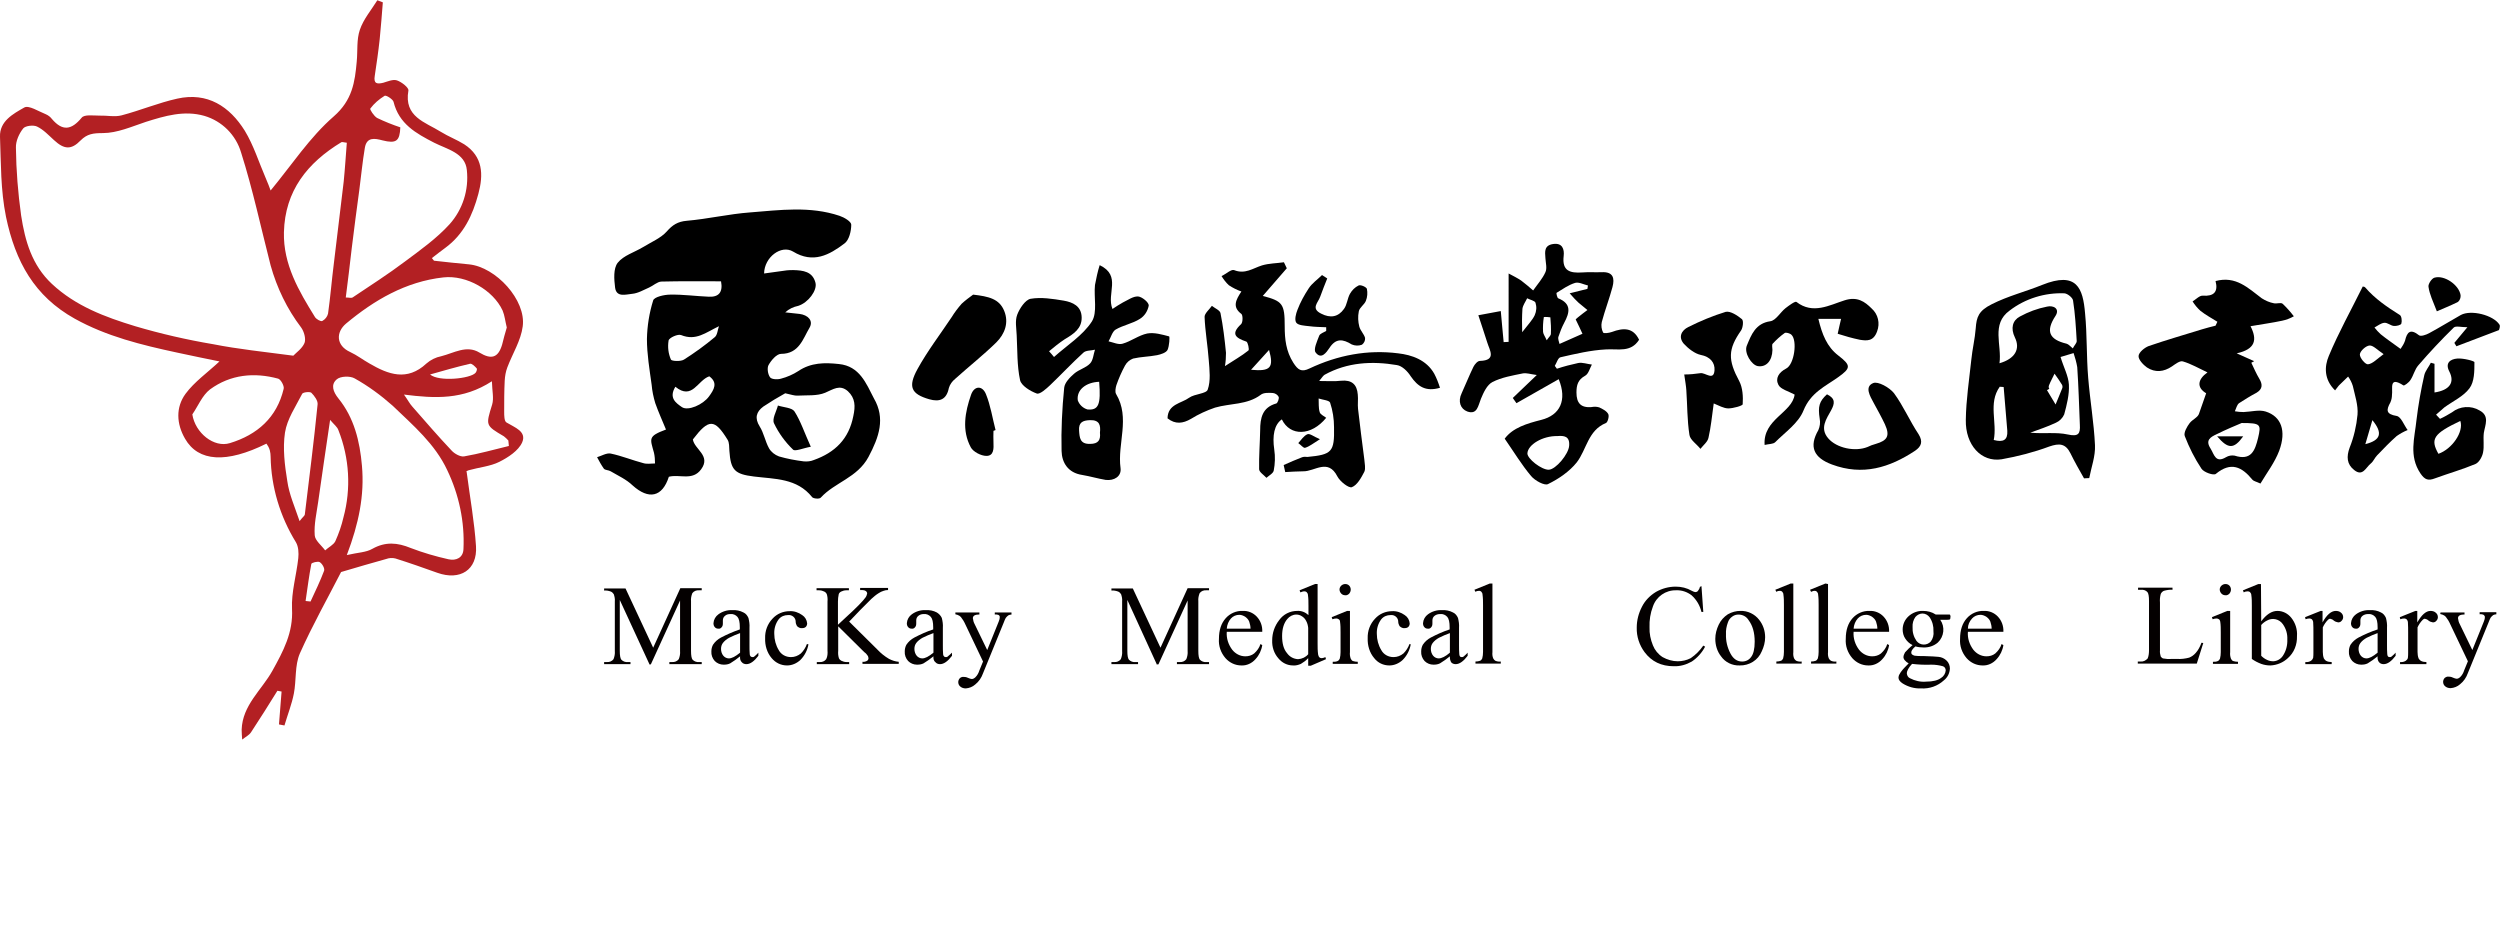 <?xml version="1.0" encoding="UTF-8"?>
<!DOCTYPE svg PUBLIC '-//W3C//DTD SVG 1.0//EN'
          'http://www.w3.org/TR/2001/REC-SVG-20010904/DTD/svg10.dtd'>
<svg height="360" viewBox="0 0 958 360" width="958" xmlns="http://www.w3.org/2000/svg" xmlns:xlink="http://www.w3.org/1999/xlink"
><path d="M102.1,170c-15.3,7.6-26.1,7-31.2-1.9c-3.3-5.7-3.6-12,0.2-17.2c3.4-4.6,8.4-8.1,13-12.4 c-5-1-10.7-2.2-16.3-3.4c-13.5-2.9-27-6.2-39.2-13c-15.4-8.6-22.7-21.8-26.3-39C0.2,72.7,0.4,62.7,0,52.4c-0.2-6,5.1-8.8,9.3-11.2 c1.7-1,5.5,1.5,8.3,2.6c0.9,0.4,1.7,1,2.3,1.8c4.1,4.8,7.5,4.2,11.4-0.5c1-1.3,4.4-0.8,6.7-0.8c2.9-0.1,6,0.6,8.6-0.1 c7.2-1.9,14.1-4.8,21.3-6.4c11.6-2.6,20.1,3,25.9,12.3c3.4,5.6,5.4,12.1,8,18.1c0.8,1.8,1.5,3.7,1.9,4.8c8.1-9.8,15-20.4,24.2-28.4 c7.1-6.2,8.1-13.1,8.8-21c0.4-4.1-0.1-8.4,1.2-12.2c1.4-4.1,4.4-7.6,6.7-11.3l2.1,0.8c-0.4,4.7-0.7,9.4-1.2,14.1s-1.2,9.4-1.9,14.1 c-0.5,3,0.9,3.2,3.3,2.6c1.7-0.5,3.7-1.4,5.2-0.9c1.8,0.6,4.6,2.8,4.4,3.9c-1.8,10.1,6.5,12.1,12.4,15.8c2.9,1.8,6.1,3,9,4.8 c7.2,4.7,7.4,11.6,5.4,19c-2.2,8.2-5.6,15.5-12.7,20.7c-1.7,1.2-3.4,2.6-5.1,3.9l0.8,1c4.5,0.5,9,1,13.4,1.4 c10.3,1,22,13.7,20.6,23.8c-0.7,5.4-3.9,10.4-5.9,15.7c-0.6,1.6-0.9,3.3-1,5.1c-0.2,4-0.2,7.9-0.2,11.9c0,1.4,0,3.6,0.9,4.1 c3.1,1.9,7.8,3.4,6,7.6c-1.4,3.2-5.4,5.8-8.8,7.5s-7.8,2.1-11.7,3.2c-0.7,0.2-1.4,0.8-0.8,0.5c1.3,10,3,19.3,3.6,28.6 c0.6,9.1-6.1,13.3-14.8,10.2c-5.3-1.9-10.7-3.8-16.1-5.5c-1.2-0.3-2.4-0.2-3.5,0.2c-5.4,1.5-10.9,3.1-17.3,5 c-4.9,9.6-10.9,20.2-15.8,31.2c-2,4.6-1.3,10.3-2.3,15.4c-0.8,4.1-2.4,8.1-3.6,12.2l-2.1-0.4l1-12.6l-1.6-0.3 c-3.3,5.3-6.6,10.6-10.1,15.9c-0.8,1.2-2.3,1.9-3.4,2.8c-0.1-1.3-0.2-2.6-0.2-3.8c0.3-9.4,7.7-15.2,11.8-22.6s8-14.6,7.5-23.7 c-0.3-6.4,1.7-12.9,2.4-19.4c0.2-2,0.1-4.4-0.9-6.1c-6.1-9.9-9.5-21.2-9.7-32.8c0-0.8-0.1-1.6-0.3-2.4 C103.1,171.5,102.6,170.7,102.1,170z M112.4,136.3c1-1.1,3.4-2.7,4.3-4.9c0.6-1.6-0.2-4.4-1.3-5.9c-5.4-7.1-9.3-15.2-11.7-23.8 c-3.7-14.4-6.8-29-11.3-43.2c-2-6.8-7.3-12.1-14.1-14.1c-7.7-2.2-15.1,0-22.4,2.3C50.5,48.5,44.9,51,39.4,51c-3.7,0-6,0.3-8.5,2.8 c-3.6,3.7-6.3,3.5-10.2-0.1c-2.1-1.9-4-4-6.5-5.2c-1.4-0.7-4.5-0.3-5.3,0.7c-1.6,2-2.9,4.9-2.8,7.4c0.1,8.7,0.8,17.4,2,26 c1.5,9.7,4.1,19,11.8,26.2c9.1,8.5,20.4,12.7,31.9,16.2c9.8,2.9,19.8,5.2,29.9,6.9C91.3,133.8,101.1,134.8,112.4,136.3L112.4,136.3z M132.9,212.7c4.3-1,7.4-1,9.8-2.4c5-2.8,9.6-2.4,14.7-0.3c4.7,1.8,9.5,3.2,14.4,4.3c3,0.7,5.7-0.6,5.8-3.9 c0.5-10.4-1.7-20.8-6.2-30.2c-4.7-10.1-13.1-17.2-20.9-24.7c-4.5-4-9.4-7.6-14.6-10.5c-1.7-1-5.5-0.9-6.9,0.4 c-2.3,2-1.4,4.7,0.7,7.3c6,7.4,8.2,16.4,9,25.8C139.7,189.8,137.5,200.6,132.9,212.7L132.9,212.7z M132.5,114c1.3,0,2.1,0.3,2.6,0 c6.7-4.5,13.6-8.9,20.1-13.8c5.9-4.4,12.1-8.8,17.1-14.3c5-5.6,7.4-13.1,6.6-20.7c-0.6-6.6-7.6-8-12.5-10.5 c-7-3.6-13.5-7.2-15.6-15.7c-0.3-1-2.8-2.6-3.4-2.3c-2.1,1.3-4,2.9-5.5,4.9c-0.3,0.3,1.4,2.9,2.6,3.6c2.9,1.4,5.9,2.6,8.9,3.6 c-0.2,5.3-1.6,6.3-6.8,5c-3-0.8-6.1-1.4-6.8,2.9c-0.9,5.3-1.4,10.7-2.1,16c-1,7.4-2,14.9-2.9,22.3 C134.1,101.3,133.3,107.6,132.5,114L132.5,114z M194.2,125.5c-0.6-2.4-0.8-4.6-1.6-6.5c-3.6-7.8-13.8-13.7-22.7-12.7 c-14.4,1.6-26.5,8.7-37.3,17.7c-3.9,3.3-3.9,8.4,1.6,10.9c2.6,1.2,4.9,3,7.4,4.4c7.2,4.2,14.4,6.9,21.8,0c1.6-1.4,3.6-2.4,5.7-2.8 c4.8-1.2,9.7-4.4,14.6-1.4c4.6,2.8,7.2,2,8.7-3C192.9,129.9,193.6,127.6,194.2,125.5L194.2,125.5z M132.9,54.7 c-1.1-0.1-1.8-0.4-2.1-0.2c-13,7.9-21.6,18.6-22,34.5c-0.3,12.3,5.7,22.5,11.9,32.5c0.5,0.8,2.2,1.8,2.8,1.5 c1.1-0.6,1.9-1.6,2.2-2.8c0.9-6.3,1.4-12.7,2.2-19c1.2-10.5,2.6-21,3.8-31.6C132.2,64.7,132.5,59.7,132.9,54.7L132.9,54.7z M73.7,158.8c1.1,7.1,8.3,12.9,14.4,11c10.5-3.2,18-9.8,20.6-20.8c0.3-1.1-1.1-3.6-2.1-3.9c-9.2-2.5-18.3-1.6-26.1,4.1 C77.5,151.5,75.9,155.6,73.7,158.8z M195,170.9l-0.2-2.1c-0.5-0.6-1.1-1.1-1.7-1.6c-7.1-4.2-7-4.1-4.5-12.2c0.7-2.4,0-5.1-0.1-8.9 c-11.1,7.2-21.8,6.6-33.7,5.1c1.5,2.1,2.2,3.5,3.2,4.6c5,5.7,9.9,11.4,15.1,16.9c1.1,1.2,3.3,2.4,4.7,2.2 C183.6,173.9,189.2,172.3,195,170.9z M126.5,160.9c-1.7,11.6-3.2,21.6-4.6,31.6c-0.6,4.2-1.6,8.4-1.3,12.6c0.1,2,2.6,3.9,4,5.8 c1.3-1.2,3.2-2.1,3.9-3.5c1.3-2.9,2.4-6,3.1-9.1c3-11,2.3-22.8-1.9-33.4C129.3,163.6,128,162.7,126.5,160.9L126.5,160.9z M114.8,199.7c1.2-1.6,1.9-2,2-2.5c1.7-14.1,3.5-28.1,4.9-42.2c0.2-1.4-1.2-3.3-2.4-4.5c-0.6-0.5-3.2-0.2-3.5,0.4 c-2.5,4.9-5.8,9.7-6.6,14.9c-0.9,6-0.1,12.5,0.9,18.6C110.8,189.4,112.9,194.1,114.8,199.7L114.8,199.7z M164.8,143.5 c3.4,2.9,15.4,1.6,17.4-0.6c0.4-0.4,0.7-1.5,0.5-1.7c-0.7-0.8-1.9-2-2.6-1.8C174.9,140.6,169.8,142.1,164.8,143.5L164.8,143.5z M117.1,230.3l1.9,0.2c1.8-3.9,3.7-7.8,5.2-11.8c0.3-0.9-0.7-2.7-1.7-3.3c-0.7-0.4-3.1,0.2-3.2,0.7 C118.4,220.8,117.8,225.6,117.1,230.3L117.1,230.3z" fill="#b32023"
  /><path d="M321.5,139.5c-5.5-0.6-10.7-0.6-15.6,2.7c-2,1.3-4.3,2.3-6.6,2.9c-1.3,0.4-3.6,0.3-4.2-0.5c-0.9-1.2-1.2-3.6-0.6-4.7 c1-1.8,3.1-4.3,4.8-4.3c6.9,0,8.4-5.8,10.9-10c1.6-2.7-0.6-4.9-3.8-5.3l-5.5-0.6c1.4-1.3,3.1-2.1,5-2.5c3.8-1.2,7.3-5.9,6.6-8.8 c-1.1-4.4-4.8-4.8-8.5-4.9c-0.8,0-1.7,0-2.5,0.1c-2.9,0.4-5.7,0.8-8.7,1.2c0.1-6.3,6.6-11.1,11.1-8.4c7.7,4.7,13.9,1.3,19.7-3.1 c1.8-1.3,2.6-4.8,2.6-7.2c0-1.2-2.7-2.8-4.5-3.4c-11.3-3.8-22.9-2.2-34.3-1.3c-8.1,0.6-16.1,2.5-24.2,3.2c-3.5,0.3-5.5,1.6-7.7,4.1 s-6,4.1-9.1,6c-3.3,2-7.5,3.2-9.7,6c-1.7,2.2-1.4,6.3-1,9.5c0.5,3.9,4.2,2.6,6.5,2.4s4.4-1.5,6.5-2.4c1.6-0.7,3.1-2.2,4.7-2.3 c7.6-0.2,15.3-0.1,22.9-0.1c0.8,4.2-0.9,6.1-4.7,5.9c-4.9-0.2-9.9-0.9-14.8-0.8c-2.3,0-6.1,0.9-6.5,2.2c-1.5,4.8-2.3,9.8-2.4,14.8 c0,5.8,1,11.7,1.8,17.5c0.2,2.4,0.7,4.8,1.4,7.1c1.2,3.4,2.7,6.7,4.1,10.1c-7,2.6-6.1,3.4-4.6,8.9c0.3,1.3,0.4,2.7,0.4,4.1 c-1.5,0-3.1,0.3-4.4-0.1c-4.2-1.1-8.3-2.8-12.6-3.7c-1.6-0.3-3.5,0.9-5.2,1.4c0.8,1.5,1.6,3,2.6,4.4c0.5,0.6,1.8,0.5,2.6,1 c2.9,1.7,6,3.1,8.4,5.4c6.2,5.6,11.4,4.5,13.9-3.3c4.1-1.1,9.1,1.7,12.4-2.9c3.8-5.2-2.6-7.6-3.2-11.4c6.1-8,8.3-8,13.3,0.1 c0.7,1.1,0.6,2.8,0.7,4.3c0.5,7.4,2.1,8.9,9.4,9.8c8,1,16.5,0.6,22.3,7.9c0.5,0.6,2.8,0.8,3.3,0.2c5.4-5.9,14-7.6,18.3-15.6 c4.1-7.7,6.5-14.8,2.1-22.4C331.9,146.9,329.4,140.3,321.5,139.5z M271.7,151.9c-2.3,3.2-8.1,5.7-10.4,4.1s-5.1-3.5-2.5-7.8 c6.5,5.3,8.5-2.5,13-4C275.2,146.7,273.6,149.3,271.7,151.9L271.7,151.9z M273.9,129.2c-3.7,3.1-7.7,6-11.8,8.6 c-1.3,0.8-4.7,0.6-5,0c-1-2.3-1.3-4.8-0.9-7.3c0.2-1.1,3.6-2.6,4.8-2.1c5.7,2.3,9.3-0.9,14.5-3.4C275,126.4,274.9,128.4,273.9,129.2 L273.9,129.2z M327,159.4c-1.7,8.8-7,14-15.2,16.9c-1.2,0.5-2.5,0.6-3.8,0.5c-3.2-0.4-6.4-1-9.5-1.9c-1.6-0.6-3-1.7-3.8-3.1 c-1.5-2.7-2-5.9-3.6-8.4c-2-3.2-1.3-5.6,1.4-7.6c2.7-1.8,5.5-3.5,8.4-5.1c2.3,0.5,3.6,1,4.8,0.9c3.5-0.2,7.4,0.2,10.5-1.1 s5.6-3.3,8.7-0.6C327.8,152.6,327.8,155.7,327,159.4z"
  /><path d="M535.8,135.4c-11.8-1.5-23.2,0.7-34,5.8c-3.1,1.5-4.4,0.6-6.2-2.2c-2.8-4.4-3.3-9-3.3-14c0-8.6-0.8-9.6-8.4-11.6l9.2-10.6 l-1.1-2.3c-2.8,0.4-5.7,0.4-8.4,1.2c-3.5,1.1-6.5,3.5-10.7,1.8c-1.1-0.4-3.1,1.5-4.8,2.3c0.8,1.3,1.7,2.5,2.8,3.5 c1.5,1,3.1,1.8,4.8,2.4c-2.1,3.2-3.6,5.9,0,8.6c0.6,0.5,0.6,3.2-0.1,3.9c-4.1,3.8-2.1,5.3,2,6.7c0.6,0.2,1.2,3.1,0.8,3.4 c-2.6,2.1-5.5,3.7-9,6c0.3-1.7,0.4-3.4,0.4-5.1c-0.5-5.1-1.1-10.2-2.1-15.2c-0.2-1.1-2.2-1.9-3.3-2.8c-1,1.4-2.8,2.9-2.8,4.2 c0.2,5.5,1.2,11,1.6,16.6c0.3,3.8,0.8,7.9-0.4,11.3c-0.5,1.6-5,1.6-7.1,3.1c-3,2.2-8.2,2.4-8.3,7.9c3,2.4,5.9,2,9,0.2 c2.9-1.8,6-3.2,9.2-4.3c5.8-1.7,12.3-1,17.5-4.9c1.1-0.9,3.1-0.8,4.7-0.7c0.9,0.1,1.8,0.7,2.2,1.5c0.2,0.7-0.4,2.3-0.9,2.5 c-5.4,1.5-6.2,5.6-6.2,10.3c-0.1,5-0.5,9.9-0.4,14.9c0,1.1,1.8,2.2,2.8,3.3c1-0.9,2.6-1.7,2.8-2.8c0.5-2.6,0.6-5.3,0.2-8 c-0.8-5.4,0-9.6,2.9-11.6c3.2,6.6,11.3,6.4,17-0.6c-0.9-0.7-2.3-1.3-2.5-2.2c-0.5-1.6-0.3-3.4-0.4-5.2c1.5,0.5,4.1,0.7,4.4,1.6 c1,3,1.5,6.2,1.5,9.4c0.2,9.5-0.8,10.5-10.2,11.4c-0.7-0.1-1.3-0.1-2,0.1c-2.4,0.9-4.8,2-7.1,3l0.6,2.7c2.3-0.1,4.6-0.3,6.9-0.3 c4.4,0.1,9.5-5.1,13.1,2c1,1.9,4.3,4.5,5.5,4.1c2.1-0.8,3.6-3.6,4.8-5.9c0.6-1.3,0.1-3.2,0-4.8c-0.8-6.4-1.7-12.9-2.4-19.3 c-0.2-1.8,0.1-3.7-0.1-5.5c-0.3-3.9-2.3-5.7-6.4-5.3c-2.5,0.3-5,0.1-8.4,0.1c1.2-1.5,1.6-2.1,2.1-2.4c8.7-4.8,18.2-5.3,27.7-3.7 c2,0.3,4.1,2.4,5.3,4.3c2.7,3.9,5.7,6,11.2,4.4c-0.6-1.9-1.3-3.7-2.2-5.4C546.6,137.9,541,136,535.8,135.4z M479.4,141.7l6.9-7.6 C488.2,140.9,486.9,142.4,479.4,141.7L479.4,141.7z"
  /><path d="M617.7,127.2c-1.1,0.4-3.2,0.7-3.4,0.2c-0.6-1.2-0.8-2.6-0.5-4c1.2-4.5,2.9-8.9,4.1-13.4c0.9-3.4,0.3-5.9-4.1-5.7 c-2.5,0.1-5-0.1-7.5,0.1c-4.6,0.3-7.8-0.5-7.1-6.3c0.3-2.6-0.5-5.1-4-4.6s-3.2,2.9-3,5.4c0.1,1.8,0.7,3.9,0,5.4 c-1.1,2.5-3.1,4.7-4.7,7c-1.5-1.3-3-2.6-4.6-3.8c-1.5-1-3.1-1.8-4.8-2.7V131l-1.9,0.1c-0.4-3.9-0.7-7.8-1.1-11.9l-8.6,1.6 c1.2,3.8,2.4,7.1,3.4,10.4c0.9,3,3.7,6.9-2.8,7.1c-0.9,0-2,1.3-2.5,2.3c-1.6,3.3-3,6.8-4.5,10.1c-1.5,3.1-0.5,6,2.2,7 c3.8,1.3,4.1-2.2,5.2-4.9c1-2.4,2.3-5.3,4.4-6.4c3.5-1.8,7.7-2.5,11.6-3.3c1.4-0.3,3,0.3,5.4,0.6l-9.2,8.8l1.4,2l16.2-9.2 c3.3,8.1,0.5,13.8-6.7,15.6c-5.5,1.4-10.9,3-14,7.2c3.6,5.2,6.5,10,10.1,14.3c1.5,1.8,5.2,3.8,6.5,3.1c4.1-2,8.2-4.8,11-8.3 c3.8-4.9,4.3-12.3,11.2-15.1c0.7-0.3,1.3-2.6,0.9-3.4c-0.6-1.2-2.2-2-3.5-2.6c-1-0.3-2-0.3-3-0.1c-4,0.3-5.7-1.5-5.7-5.6 c0-2.9,0.6-4.9,3.3-6.4c1.3-0.7,1.8-2.8,2.6-4.3c-1.8-0.2-3.6-0.9-5.2-0.6c-2.8,0.6-5.5,1.3-8.2,2.2l-0.8-1.1 c0.7-1.1,1.2-3.1,2.2-3.3c5.7-1.3,11.5-2.7,17.4-3c4.7-0.3,9.5,1.3,12.7-3.7C625.8,125.4,622,125.6,617.7,127.2z M588.1,120.8 c-0.9,1.9-2.5,3.5-4.8,6.5c-0.1-3-0.1-6,0.1-9c0.2-1.4,1.2-2.7,1.8-4c1.1,0.6,2.9,0.9,3.2,1.7C588.9,117.6,588.8,119.2,588.1,120.8z M594.3,127.9c0,0.7-0.8,1.3-1.6,2.5c-0.6-1.4-1.3-2.3-1.4-3.2c-0.1-1.9,0-3.8,0.3-5.7c0.8-0.1,1.7,0,2.5,0.1 C594.3,123.8,594.4,125.9,594.3,127.9z M601.3,170.8c-0.2,3.2-5.1,9.1-7.8,9.2s-8.3-4.2-8.2-6.3c0.2-3.3,5.8-6.7,11.5-6.6 C599.3,166.9,601.6,167.1,601.3,170.8L601.3,170.8z M604.9,116c1.1,1,2.3,1.8,3.4,2.8c-1.2,0.9-2.4,1.8-3.5,2.7 c-0.4,0.3-0.7,0.6-1,0.9c1.1,2.3,1.9,3.9,2.6,5.5l-8.8,3.9c-0.2-0.9-0.7-2-0.4-2.8c0.6-1.8,1.3-3.6,2.2-5.3c2.1-3.9,2.9-7.3-2.3-9.4 c-0.4-0.2-0.8-2-0.6-2.1c2.3-1.4,4.5-3,7.1-3.8c1.4-0.4,3.2,0.6,4.9,1l-0.2,1.3l-6.8,1.7C603,114.1,603.9,115.1,604.9,116L604.9,116 z"
  /><path d="M799,120.1c-0.8-9.6-3.1-16.3-16.5-10.9c-6.4,2.6-13,4.2-19.3,7.4c-5,2.5-5.8,4.9-6.1,9.2c-0.3,4-1.3,8-1.7,12.1 c-0.8,7.6-2,15.3-2.1,23c-0.2,9.6,5.9,16.3,13.7,15.1c6.2-1.1,12.4-2.7,18.3-4.9c3.8-1.3,6.2-1.2,8.1,2.6c1.6,3.3,3.4,6.4,5.2,9.6 l2-0.1c0.8-4.2,2.4-8.4,2.2-12.6c-0.4-8.6-1.9-17.2-2.6-25.8C799.5,136.5,799.8,128.2,799,120.1z M764,168.6 c1.4-6.7-2.2-14.1,2.3-20.4l1.5,0.1c0.5,5.6,0.9,11.2,1.4,16.8C769.4,168.6,767.7,169.6,764,168.6z M772.1,129.3 c2.2,4.5,0,8.2-5.9,9.9c1-7-3.3-15,3.9-20.2c6-4.6,13.5-6.9,21-6.6c1.2,0.1,3.2,1.7,3.3,2.8c0.8,5.1,1.1,10.3,1.4,15.5 c0,0.8-0.9,1.6-1.5,2.8c-0.9-0.7-1.6-1.6-2.4-1.8c-6.7-1.6-8.1-4.8-4.2-10.7c1.7-2.7-0.8-4.1-3.3-3.5c-3.6,0.7-7.1,2-10.4,3.8 C771.2,122.8,770.4,125.8,772.1,129.3L772.1,129.3z M785.2,147.6c0.6-1.5,1.4-2.9,2.1-4.4c1,1.4,2,2.8,2.9,4.3c0.2,0.5,0.2,1,0,1.4 c-0.8,2.1-1.7,4.1-2.5,6.1l-3.3-5.5l0.9-0.5C785,148.6,785,148.1,785.2,147.6z M792.4,166.5c-4.5-1-9.3-0.2-14.4-0.7 c3.3-1.2,6.6-2.3,9.8-3.8c1.4-0.6,2.6-1.8,3.2-3.2c1-3.7,2-7.6,1.8-11.4c-0.2-3.4-2-6.6-3.2-10.6l5-1.5c0.6,1.8,1.1,3.6,1.4,5.4 c0.5,7.4,0.7,14.8,1,22.1C797.2,166.2,796.5,167.4,792.4,166.5L792.4,166.5z"
  /><path d="M448,128.9c-2.7-0.7-5.7-1.6-8.4-1.1c-3.3,0.7-6.2,3-9.4,3.9c-1.6,0.5-3.6-0.5-5.4-0.9c0.9-1.5,1.4-3.7,2.7-4.5 c2.9-1.7,6.5-2.3,9.3-4.1c1.8-1.1,3-3,3.4-5.1c0.1-1.2-2.6-3.4-4.1-3.5c-1.9-0.1-3.9,1.4-5.8,2.3c-1.4,0.8-2.7,1.6-4,2.5 c-2.4-5.9,3.6-12.7-4.9-16.8c-0.8,2.5-1.3,5-1.8,7.6c-0.5,4.7,1,10.5-1.2,14c-3.5,5.4-9.5,9.1-14.5,13.6c-0.6-0.8-1.3-1.5-1.9-2.2 c1.9-1.6,3.9-3.2,6-4.6c3.4-2,6.6-4.1,6.5-8.4s-3.4-5.8-6.9-6.4c-4.2-0.7-8.6-1.4-12.7-0.7c-2,0.4-4.2,3.7-5.1,6.1s-0.3,5.2-0.2,7.9 c0.3,5.8,0.1,11.6,1.3,17.2c0.5,2.1,3.9,4.2,6.4,5.1c1.2,0.4,3.6-1.8,5.1-3.2c4.3-4.1,8.4-8.5,12.8-12.5c1-0.9,2.9-0.7,4.4-1.1 c-0.6,1.8-0.7,4.1-1.9,5.3c-1.6,1.7-4.3,2.3-6.1,3.9c-1.6,1.4-3.6,3.4-3.8,5.4c-0.8,8-1.2,16.1-1,24.2c0.1,4.5,2.5,8.4,7.9,9.2 c3,0.5,6,1.4,9,1.9c3.3,0.4,6.1-1.4,5.7-4.5c-1.3-9.4,3.8-19.2-1.7-28.4c-0.5-0.8-0.2-2.4,0.1-3.4c0.9-2.6,2-5.1,3.3-7.5 c0.7-1.3,1.8-2.2,3.1-2.7c3-0.7,6.1-0.7,9.2-1.3c1.4-0.3,3.4-0.9,4-2C448.1,132.6,448.3,128.9,448,128.9z M421.2,146.3 c0.7,8.7-0.2,11-4.5,10.6c-1.7-0.5-3.1-1.8-3.7-3.5C412.5,149.4,416.1,146.5,421.2,146.3L421.2,146.3z M417.7,170.1 c-3.9,0.1-4-2.4-4.2-5.1c-0.2-3.1,1.3-3.9,4.2-4c3.7-0.1,4.1,2,3.8,4.8C421.8,168.6,420.9,170.1,417.7,170.1L417.7,170.1z"
  /><path d="M879,121.2c-1.3-1.7-2.7-3.3-4.3-4.8c-0.7-0.6-2.3,0.1-3.4-0.2c-1.6-0.3-3.2-1-4.6-1.9c-5.2-3.9-9.9-8.7-17.7-6.6 c1.1,4.2-0.7,5.9-4.9,5.6c-1.2-0.1-2.6,1.4-3.9,2.2c0.8,1.3,1.8,2.5,3,3.6c2,1.6,4.3,2.8,6.5,4.2l-0.7,1.5c-1.7,0.4-3.5,0.9-5.2,1.4 c-6.8,2.1-13.7,4.1-20.4,6.4c-1.6,0.6-3.8,2.4-3.9,3.8s1.8,3.4,3.2,4.4c3.2,2.1,6.5,1.7,9.6-0.4c1.3-0.9,3.1-2.3,4.2-1.9 c3.1,0.9,6,2.6,9.4,4.2c-3.8,2.7-4.2,5.8-0.5,8c-1,2.9-1.9,5.5-2.8,8c-0.6,1.4-2.5,2.1-3.5,3.4s-2.4,3.7-1.9,5 c1.7,4.4,3.8,8.6,6.4,12.5c0.9,1.4,4.7,2.7,5.5,2c5.8-4.8,10-2.7,14,2.2c0.5,0.6,1.4,0.7,3.1,1.5c2.5-4.2,5.5-8.1,7.2-12.6 c2.8-7.6,0.8-13.1-5.2-15c-2.5-0.8-5.6,0.1-8.5,0.2c-1.1,0-2.2-0.1-3.3-0.3c0.5-1.1,0.8-2.5,1.6-3.1c2.2-1.4,4.4-2.8,6.7-4 c2.3-1.4,2.4-3.1,1.1-5.3c-1.2-2-2.1-4.1-3.1-6.2l1.1-0.6l-6.7-3c7.3-1.6,7.9-5.3,5.3-10.4c4.6-0.8,8.4-1.3,12.1-2.1 C876,122.6,877.6,122,879,121.2z M859,162.1c7.4,0,7.5,0.5,6.3,5.7c-1.2,5-2.7,8.8-9,6.8c-1.1-0.2-2.3,0-3.3,0.6 c-4,2.4-4.5-1-5.9-3.3c-2.1-3.2-0.1-4.4,2.3-5.5C853,164.6,856.9,163,859,162.1L859,162.1z"
  /><path d="M957.8,124.4c-2.4-3.7-10.9-5.8-14.8-3.7c-4.1,2.3-8.1,4.8-12.2,7c-1.1,0.6-3.1,1.3-3.8,0.8c-3.3-2.6-4.6-1.4-5.4,2.1 c-0.4,1.1-1,2.1-1.7,3.1c-3.3-2.4-5.5-3.9-7.6-5.6c-0.9-0.8-1.7-1.7-2.4-2.6c1.3-0.7,2.5-1.7,3.8-1.8c1.2-0.1,2.4,1.1,3.6,1.2 c1,0.1,2.7-0.3,2.9-0.9c0.3-1,0.1-2.9-0.6-3.3c-4.8-3-9.5-6.2-13.2-10.5c-0.3-0.3-0.6-0.4-1-0.4c-4.5,9.1-9.3,17.7-13,26.6 c-1.7,4-1.9,9,2.4,13.2c0.9-1.1,1.3-1.8,1.9-2.3c1-1,2.1-2,3.1-3c0.8,1.1,1.4,2.3,1.8,3.6c0.8,3.6,2.1,7.4,1.8,11 c-0.4,4.3-1.4,8.6-3,12.6c-1.3,3.5-1.1,6.4,1.7,8.6c3.3,2.7,4.5-1,6.4-2.5c1-0.8,1.5-2.2,2.4-3.1c2.4-2.5,4.9-5.1,7.5-7.4 c1.3-0.9,2.7-1.7,4.2-2.3c-1.4-1.9-2.5-5.1-4.2-5.4c-4.2-0.7-4-2.3-2.4-5.2c0.4-0.9,0.6-1.9,0.6-2.8c0.4-2.5-1.3-7.4,4.4-3.7 c0.3,0.2,2.1-1.1,2.7-2.1c1.2-1.8,1.6-4,3-5.6c4.3-5,8.8-9.8,13.6-14.5c0.8-0.7,2.8-0.1,5.2-0.1l-5,6c0.3,0.4,0.5,0.9,0.8,1.3 l16.3-6.2C957.9,125.7,958.1,124.8,957.8,124.4z M906.4,170.2c0.9-3.2,1.7-5.8,2.7-9.2C913.2,166,912.3,168.7,906.4,170.2z M907.4,139.6c-1,0.1-3.2-2.5-3.1-3.8s2.3-3.3,3.7-3.4s3,1.7,5.4,3.3C910.8,137.6,909.2,139.4,907.4,139.6L907.4,139.6z"
  /><path d="M704.3,144.6c5.1-3.6,5-4.6,0.1-8.4c-4.3-3.3-6.2-8.1-7.6-14h8.7c-0.3,1.4-0.7,2.8-1.3,5.7c2.8,0.9,5.6,1.7,8.5,2.3 c2.6,0.4,5.2,0.7,6.6-3.2c1.2-3.1,0.4-6.6-2.1-8.8c-2.6-2.6-5.5-4.7-10.4-3.1c-5.7,1.8-12.1,5.5-18.4,0.6c-0.5-0.4-2.9,1.4-4.2,2.4 c-2,1.6-3.7,4.7-5.8,5c-5.7,0.8-7.3,5.2-9,9.3c-1.2,2.8,1.8,7.5,4.2,7.9c3.2,0.5,5.5-2,5.6-6.2c0-0.8-0.3-2,0.1-2.4 c1.4-1.5,2.9-2.9,4.6-4.1c0.5-0.3,2,0.1,2.6,0.7c2.3,2.2,1.1,11.3-2,12.9c-2.9,1.5-4.3,3.8-3,6.3c0.9,1.7,3.8,2.4,6.2,3.7 c-0.9,7-12.2,9.4-11.5,19.3c1.7-0.4,3.2-0.3,4-1c3.9-3.9,9-7.4,10.9-12.2C693.9,150.4,699.4,148.1,704.3,144.6z"
  /><path d="M950.2,157.3c-3.3-2-7.6-1.7-10.6,0.7c-1.5,0.9-3,1.8-4.6,2.5l-1.5-1.6c1.1-0.9,2.1-1.9,3.2-2.8c3.3-2.4,7.3-4.2,9.6-7.3 c1.9-2.5,1.9-6.6,1.9-10c0-0.5-4.4-1.6-6.6-1.4c-2.5,0.2-4.8,1.6-3,5c2.1,4.1,0.2,7.1-5.7,8v-11l-1.4-0.4c-0.8,1.6-2.1,3.1-2.5,4.7 c-1.3,5.7-2.3,11.4-3,17.2c-0.7,6.9-3,13.8,1.5,20.5c1.7,2.5,3,2.9,5.6,1.9c5.2-1.9,10.5-3.4,15.5-5.5c1.4-0.6,2.6-2.8,2.9-4.4 c0.5-2.4,0-5,0.3-7.5C952.3,162.8,954.1,159.4,950.2,157.3z M934.4,173.9c-3.2-5.7-1.9-7.7,8.4-12.6 C944.2,165.5,939.6,172.1,934.4,173.9z"
  /><path d="M667.2,126.6c0.7-1.1,1-3.7,0.3-4.3c-1.7-1.4-4.4-3.2-6.2-2.8c-4.9,1.5-9.7,3.5-14.3,5.8c-2.7,1.3-4,3.9-1.7,6.5 c1.7,1.8,4.1,3.7,6.4,4.2c3.7,0.7,5.5,3,5.3,5.9c-0.3,4.2-3.5,0.8-5.4,1.1c-2,0.3-4.1,0.5-6.2,0.5c0.4,2.8,0.7,4.4,0.8,6 c0.4,5.7,0.3,11.5,1.2,17.2c0.3,1.9,2.8,3.5,4.2,5.3c1.1-1.4,2.8-2.7,3.1-4.3c0.9-3.9,1.3-8,2-13.1c2,0.8,3.8,1.9,5.6,1.9 s5.5-1,5.5-1.6c0.2-2.9,0-6.3-1.3-8.8C662.1,137.9,662.1,133.9,667.2,126.6z"
  /><path d="M372.9,112.9c-1.5,1.1-3,2.2-4.4,3.5c-1.4,1.6-2.7,3.3-3.8,5.1c-4.4,6.6-9.3,13-13.1,19.9s-2.4,9.6,4.5,11.6 c3.9,1.1,6.6,0.2,7.5-4.3c0.4-1.4,1.3-2.6,2.4-3.5c5.2-4.7,10.8-9.1,15.8-14c3.2-3.2,4.9-7.5,3-12.1S378.9,113.6,372.9,112.9z"
  /><path d="M725.8,150.7c-1.7-2.2-6.2-4.7-8-3.9c-3.4,1.4-1.2,5,0.2,7.6s3,5.4,4.3,8.2c2,4.4,1,6.2-3.5,7.5c-1.1,0.3-2.2,0.7-3.2,1.2 c-4.8,1.9-11.8,0.4-15-3.3c-3.4-3.9-0.7-7.5,1.1-10.8c1.4-2.6,1.7-4.5-1.6-6.1c-3,2.7-3.5,4.7-2.8,9.3c0.3,1.5,0.1,3-0.5,4.4 c-3.7,6.4-1.8,10.6,5.2,13.2c11.8,4.4,22.1,1.2,31.9-5.3c2.3-1.6,3.1-3.4,1.3-6.3C731.8,161.3,729.4,155.6,725.8,150.7z"
  /><path d="M501.7,125c2.2,0.3,4.3,0.3,6.5,0.4c0,0.5,0,0.9,0,1.4c-0.9,0.6-2.4,1-2.7,1.9c-0.8,2.1-2.2,5.1-1.4,6.3 c2.2,3,4.2,0,5.3-1.6c2.5-3.9,5.2-3.5,8.6-1.4c1.2,0.5,2.6,0.6,3.9,0.1c0.8-0.6,1.3-1.6,1.2-2.6c-0.4-1.5-1.8-2.8-2.2-4.3 c-0.5-1.9-0.6-3.9-0.2-5.9c0.3-1.5,2.1-2.5,2.7-4c0.6-1.5,0.7-3.1,0.4-4.6c-0.2-0.7-2.4-1.7-3.2-1.3c-1.4,0.7-2.5,1.8-3.3,3.2 c-1,1.8-1.1,4.2-2.3,5.8c-2.2,3.1-5.2,3.6-8.7,1.8c-4.1-2-1.2-4.2-0.4-6.5s1.8-4.7,2.7-7l-2-1.3c-1.7,1.7-3.8,3.1-5.1,5.1 c-1.7,2.6-3.2,5.3-4.3,8.2c-0.6,1.5-1.2,3.8-0.5,4.9S500,124.8,501.7,125z"
  /><path d="M381.5,164.8c-1.2-4.6-1.9-9.4-3.7-13.8c-1.4-3.4-4.5-3.2-5.7,0.3c-2.3,6.6-3.6,13.6-0.1,20.1c0.9,1.7,3.9,3.3,6,3.3 c2.9,0,2.8-2.9,2.7-5.2c-0.1-1.5,0-3,0-4.4L381.5,164.8z"
  /><path d="M933.8,119.3c2-0.9,5.1-2.1,8.1-3.6c0.7-0.6,1.1-1.6,1-2.6c-0.6-3.9-6.2-7.8-10-6.7c-1.1,0.3-2.5,2.5-2.3,3.5 C931,112.8,932.3,115.4,933.8,119.3z"
  /><path d="M500.1,171.6c1.7-0.5,3.1-1.7,5.7-3.3c-2.4-1-3.9-2.3-4.8-1.9c-1.4,0.6-2.4,2.2-3.5,3.4 C498.4,170.4,499.5,171.8,500.1,171.6z"
  /><path d="M298.1,155.4c-0.6,2.3-2.3,5.1-1.5,6.8c1.8,3.8,4.3,7.2,7.3,10.1c0.8,0.8,3.9-0.6,6.8-1.1c-2.5-5.5-3.9-9.9-6.3-13.6 C303.4,156.2,300.2,156.1,298.1,155.4z"
  /><path d="M859.6,167.2h-10C853.8,172.1,856,172.2,859.6,167.2z"
  /><path d="M248.8,254.4l-11.3-24.5v19.5c0,1.8,0.2,2.9,0.6,3.4c0.7,0.7,1.6,1,2.5,0.9h1v0.8h-10.1v-0.8h1 c1,0.1,2-0.3,2.6-1.1c0.4-1,0.6-2.1,0.5-3.1v-19c0.1-1-0.1-1.9-0.4-2.8c-0.3-0.4-0.6-0.8-1.1-1c-0.8-0.3-1.7-0.5-2.6-0.4v-0.8h8.2 l10.6,22.7l10.4-22.8h8.2v0.8h-1c-1-0.1-2,0.3-2.6,1.1c-0.4,1-0.6,2.1-0.5,3.1v19c0,1.8,0.2,2.9,0.6,3.4c0.7,0.7,1.6,1,2.5,0.9h1 v0.8h-12.4v-0.8h1c1,0.1,2-0.3,2.6-1.1c0.4-1,0.6-2.1,0.5-3.1v-19.4l-11.2,24.5H248.8z" fill="#040000"
  /><path d="M283.6,251.5c-1.2,1-2.5,1.9-3.8,2.7c-0.8,0.4-1.6,0.5-2.5,0.5c-1.3,0-2.5-0.5-3.4-1.4c-0.9-1-1.4-2.3-1.3-3.7 c0-0.9,0.2-1.7,0.6-2.5c0.8-1.2,1.8-2.1,3.1-2.8c2.3-1.2,4.8-2.3,7.2-3.1v-0.8c0-2-0.3-3.3-0.9-4c-0.7-0.8-1.7-1.2-2.7-1.1 c-0.8,0-1.6,0.2-2.1,0.7c-0.5,0.4-0.8,1-0.8,1.7v1.2c0,0.6-0.1,1.1-0.5,1.5c-0.3,0.4-0.8,0.6-1.3,0.5c-0.5,0-1-0.2-1.3-0.6 c-0.4-0.4-0.5-1-0.5-1.5c0.1-1.4,0.8-2.6,1.9-3.4c1.5-1.1,3.4-1.7,5.3-1.6c1.5-0.1,3,0.2,4.3,0.9c0.9,0.4,1.5,1.2,1.9,2.1 c0.3,1.2,0.5,2.5,0.4,3.8v6.7c0,1.2,0,2.3,0.1,3.4c0,0.3,0.1,0.6,0.4,0.9c0.2,0.1,0.4,0.2,0.6,0.2c0.2,0,0.4,0,0.6-0.1 c0.6-0.5,1.2-1,1.7-1.6v1.2c-1.6,2.1-3.1,3.2-4.6,3.2c-0.6,0-1.3-0.2-1.7-0.7C283.7,253.3,283.5,252.4,283.6,251.5z M283.6,250.1 v-7.5c-1.4,0.5-2.8,1.1-4.2,1.8c-0.9,0.5-1.8,1.2-2.4,2c-0.5,0.7-0.7,1.4-0.7,2.3c0,0.9,0.3,1.9,0.9,2.6c0.5,0.6,1.3,1,2.1,1 C280.4,252.3,281.8,251.6,283.6,250.1z" fill="#040000"
  /><path d="M309.8,246.9c-0.4,2.3-1.5,4.4-3.1,6c-1.4,1.3-3.2,2.1-5.1,2.1c-2.3,0-4.4-1-5.9-2.8c-1.8-2.1-2.6-4.9-2.5-7.6 c-0.1-2.8,0.9-5.5,2.8-7.5c1.7-1.9,4.1-2.9,6.6-2.9c1.7-0.1,3.4,0.5,4.8,1.5c1.1,0.7,1.8,1.9,1.9,3.2c0,0.5-0.2,1-0.5,1.3 c-0.4,0.4-0.9,0.5-1.5,0.5c-0.7,0.1-1.4-0.3-1.9-0.8c-0.3-0.5-0.5-1.1-0.5-1.7c0-0.7-0.3-1.4-0.9-1.9c-0.6-0.5-1.3-0.7-2.1-0.6 c-1.3,0-2.6,0.5-3.5,1.6c-1.2,1.6-1.8,3.6-1.7,5.6c0,2.2,0.6,4.4,1.7,6.2c0.9,1.7,2.7,2.7,4.7,2.7c1.4,0,2.7-0.5,3.8-1.4 c1-1,1.8-2.2,2.3-3.6L309.8,246.9z" fill="#040000"
  /><path d="M325.4,238.2l10.8,10.7c1.3,1.4,2.8,2.6,4.5,3.6c1.2,0.6,2.4,1,3.7,1.1v0.8h-13.9v-0.8c0.6,0.1,1.3-0.1,1.8-0.4 c0.3-0.2,0.5-0.6,0.5-0.9c0-0.3-0.1-0.6-0.2-0.9c-0.4-0.6-0.8-1.1-1.4-1.5l-10-9.9v9.4c-0.1,1,0,2,0.3,2.9c0.2,0.4,0.5,0.7,0.9,0.9 c0.6,0.3,1.3,0.5,2,0.5h1v0.8H313v-0.8h1c1,0.1,2-0.3,2.6-1.1c0.5-1,0.6-2.2,0.5-3.3v-18.8c0.1-1,0-2-0.3-2.9 c-0.2-0.4-0.5-0.7-0.9-0.9c-0.6-0.3-1.3-0.5-2-0.5h-1v-0.8h12.4v0.8h-1c-0.7,0-1.4,0.2-2,0.5c-0.4,0.2-0.8,0.6-0.9,1 c-0.2,0.9-0.3,1.9-0.3,2.8v8.9l2.9-2.7c4.3-3.9,6.8-6.5,7.7-7.8c0.3-0.4,0.5-1,0.6-1.5c0-0.3-0.2-0.7-0.5-0.9 c-0.4-0.3-1-0.4-1.5-0.4h-0.7v-0.8h10.7v0.8c-0.6,0-1.2,0.1-1.7,0.3c-0.7,0.2-1.3,0.5-1.9,0.9c-1,0.6-1.9,1.4-2.8,2.2 c-0.3,0.3-1.8,1.8-4.4,4.4L325.4,238.2z" fill="#040000"
  /><path d="M357.7,251.5c-1.2,1-2.5,1.9-3.8,2.7c-0.8,0.4-1.6,0.5-2.5,0.5c-1.3,0-2.5-0.5-3.4-1.4c-0.9-1-1.4-2.3-1.3-3.7 c0-0.9,0.2-1.7,0.6-2.5c0.8-1.2,1.8-2.1,3.1-2.8c2.3-1.2,4.7-2.3,7.2-3.1v-0.8c0-2-0.3-3.3-0.9-4c-0.7-0.8-1.7-1.2-2.7-1.1 c-0.8,0-1.5,0.2-2.1,0.7c-0.5,0.4-0.8,1-0.8,1.7v1.2c0,0.6-0.1,1.1-0.5,1.5c-0.3,0.4-0.8,0.6-1.3,0.5c-0.5,0-1-0.2-1.3-0.6 c-0.4-0.4-0.5-1-0.5-1.5c0.1-1.4,0.8-2.6,1.9-3.4c1.5-1.1,3.4-1.7,5.3-1.6c1.5-0.1,3,0.2,4.3,0.9c0.8,0.5,1.5,1.2,1.9,2.1 c0.3,1.2,0.5,2.5,0.4,3.8v6.7c0,1.2,0,2.3,0.1,3.4c0,0.3,0.1,0.6,0.4,0.9c0.2,0.1,0.4,0.2,0.6,0.2c0.2,0,0.4,0,0.6-0.1 c0.6-0.5,1.2-1,1.8-1.6v1.2c-1.6,2.1-3.1,3.2-4.6,3.2c-0.6,0-1.3-0.2-1.7-0.7C357.8,253.3,357.6,252.4,357.7,251.5z M357.7,250.1 v-7.5c-1.4,0.5-2.8,1.1-4.2,1.8c-0.9,0.5-1.8,1.2-2.4,2c-0.5,0.7-0.7,1.4-0.7,2.3c0,0.9,0.3,1.9,0.9,2.6c0.5,0.6,1.3,1,2.1,1 C354.5,252.3,355.9,251.6,357.7,250.1z" fill="#040000"
  /><path d="M366.1,234.7h9.2v0.8h-0.5c-0.5,0-1,0.1-1.5,0.4c-0.3,0.2-0.5,0.6-0.5,1c0.1,0.8,0.3,1.6,0.7,2.3l4.8,9.9 l4.4-10.9c0.2-0.5,0.4-1.1,0.4-1.7c0-0.2,0-0.4-0.1-0.5c-0.1-0.2-0.3-0.3-0.5-0.4c-0.4-0.1-0.9-0.2-1.3-0.1v-0.8h6.4v0.8 c-0.4,0-0.8,0.1-1.2,0.3c-0.4,0.3-0.7,0.6-1,1c-0.3,0.5-0.5,1.1-0.7,1.6l-8,19.6c-0.6,1.7-1.6,3.2-3,4.3c-1,0.9-2.3,1.4-3.6,1.5 c-0.8,0-1.5-0.2-2.1-0.7c-0.5-0.4-0.8-1-0.8-1.7c0-0.5,0.2-1.1,0.6-1.5c0.4-0.4,1-0.6,1.6-0.5c0.7,0,1.3,0.2,1.9,0.5 c0.3,0.1,0.7,0.3,1.1,0.3c0.5,0,1-0.3,1.4-0.7c0.7-0.7,1.2-1.6,1.5-2.6l1.4-3.4l-7.1-14.9c-0.3-0.6-0.6-1.1-1-1.6 c-0.2-0.4-0.5-0.7-0.9-1c-0.5-0.3-1-0.5-1.6-0.6L366.1,234.7z" fill="#040000"
  /><path d="M443.2,254.4L432,229.9v19.5c0,1.8,0.2,2.9,0.6,3.4c0.7,0.7,1.6,1,2.5,0.9h1v0.8h-10.2v-0.8h1 c1,0.1,2-0.3,2.6-1.1c0.4-1,0.6-2.1,0.5-3.1v-19c0.1-1-0.1-1.9-0.4-2.8c-0.3-0.4-0.6-0.8-1.1-1c-0.8-0.3-1.7-0.5-2.6-0.4v-0.8h8.2 l10.6,22.7l10.4-22.8h8.2v0.8h-1c-1-0.1-2,0.3-2.6,1.1c-0.4,1-0.6,2.1-0.5,3.1v19c0,1.8,0.2,2.9,0.6,3.4c0.7,0.7,1.6,1,2.5,0.9h1 v0.8H451v-0.8h1c1,0.1,2-0.3,2.6-1.1c0.4-1,0.6-2.1,0.5-3.1v-19.4l-11.2,24.5H443.2z" fill="#040000"
  /><path d="M470.1,242.1c-0.2,2.5,0.6,4.9,2.1,6.9c1.2,1.5,3,2.5,5,2.5c1.2,0,2.4-0.3,3.4-1.1c1.1-1,2-2.2,2.4-3.6l0.7,0.4 c-0.3,2-1.2,3.9-2.6,5.4c-1.4,1.6-3.4,2.5-5.4,2.4c-2.3,0-4.5-1-6.1-2.8c-1.8-2.1-2.7-4.7-2.5-7.4c0-3.4,0.9-6,2.6-7.9 c1.6-1.8,4-2.9,6.5-2.8c2-0.1,4,0.7,5.4,2.2c1.5,1.6,2.2,3.7,2.1,5.8H470.1z M470.1,240.9h9.1c0-0.9-0.2-1.8-0.5-2.7 c-0.3-0.8-0.9-1.4-1.6-1.9c-0.7-0.4-1.4-0.7-2.2-0.7c-1.2,0-2.4,0.5-3.2,1.4C470.8,238,470.2,239.4,470.1,240.9z" fill="#040000"
  /><path d="M501.3,252.2c-0.8,0.9-1.8,1.6-2.8,2.2c-0.9,0.4-2,0.7-3,0.6c-2.2,0-4.2-1-5.6-2.7c-1.7-1.9-2.5-4.4-2.4-6.9 c0-2.8,0.9-5.5,2.7-7.8c1.6-2.2,4.1-3.5,6.9-3.5c1.6-0.1,3.1,0.5,4.3,1.6v-3.6c0-1.4,0-2.8-0.2-4.1c0-0.4-0.2-0.8-0.5-1.1 c-0.2-0.2-0.5-0.3-0.9-0.3c-0.5,0-1,0.2-1.5,0.4l-0.3-0.8l5.9-2.4h1v22.8c0,1.4,0,2.8,0.2,4.2c0.1,0.4,0.2,0.8,0.5,1.1 c0.2,0.2,0.5,0.3,0.8,0.3c0.5,0,1.1-0.2,1.5-0.4l0.2,0.8l-5.8,2.5h-1L501.3,252.2z M501.3,250.7v-10.1c-0.1-0.9-0.3-1.8-0.8-2.7 c-0.4-0.8-1-1.4-1.7-1.8c-0.6-0.4-1.3-0.6-2.1-0.6c-1.3,0-2.6,0.7-3.4,1.7c-1.3,1.5-2,3.7-2,6.5c0,2.9,0.6,5.1,1.9,6.6 c1,1.4,2.5,2.2,4.2,2.3C499,252.5,500.4,251.8,501.3,250.7L501.3,250.7z" fill="#040000"
  /><path d="M517.3,234.1v15.8c-0.1,0.8,0,1.7,0.3,2.5c0.2,0.4,0.4,0.7,0.8,0.9c0.6,0.2,1.3,0.3,1.9,0.3v0.8h-9.6v-0.8 c0.7,0,1.3,0,1.9-0.3c0.4-0.2,0.6-0.5,0.8-0.9c0.2-0.8,0.3-1.6,0.3-2.5v-7.6c0-1.4,0-2.8-0.2-4.1c0-0.4-0.2-0.7-0.5-0.9 c-0.3-0.2-0.6-0.3-0.9-0.3c-0.5,0-1,0.1-1.5,0.3l-0.3-0.8l5.9-2.4L517.3,234.1z M515.5,223.8c0.6,0,1.1,0.2,1.5,0.6 c0.4,0.4,0.6,1,0.6,1.5c0,0.6-0.2,1.1-0.6,1.6c-0.4,0.4-1,0.7-1.5,0.6c-0.6,0-1.1-0.2-1.5-0.6c-0.4-0.4-0.7-1-0.7-1.6 C513.3,224.8,514.3,223.8,515.5,223.8C515.5,223.8,515.5,223.8,515.5,223.8z" fill="#040000"
  /><path d="M540.6,246.9c-0.4,2.3-1.5,4.4-3.1,6c-1.4,1.3-3.2,2.1-5.1,2.1c-2.3,0-4.4-1-5.8-2.8c-1.8-2.1-2.6-4.9-2.5-7.6 c-0.1-2.8,0.9-5.5,2.8-7.5c1.7-1.9,4.1-2.9,6.6-2.9c1.7-0.1,3.4,0.5,4.8,1.5c1.1,0.7,1.8,1.9,1.9,3.2c0,0.5-0.2,1-0.5,1.3 c-0.4,0.4-0.9,0.5-1.5,0.5c-0.7,0.1-1.4-0.3-1.9-0.8c-0.3-0.5-0.5-1.1-0.5-1.7c0-0.7-0.3-1.4-0.9-1.9c-0.6-0.5-1.3-0.7-2.1-0.6 c-1.3,0-2.6,0.5-3.5,1.6c-1.2,1.6-1.8,3.6-1.7,5.6c0,2.2,0.6,4.4,1.7,6.2c0.9,1.7,2.7,2.7,4.7,2.7c1.4,0,2.7-0.5,3.8-1.4 c1-1,1.8-2.2,2.3-3.6L540.6,246.9z" fill="#040000"
  /><path d="M555.6,251.5c-1.2,1-2.5,1.9-3.8,2.7c-0.8,0.4-1.6,0.5-2.5,0.5c-1.3,0-2.5-0.5-3.4-1.4c-0.9-1-1.4-2.3-1.3-3.7 c0-0.9,0.2-1.7,0.6-2.5c0.8-1.2,1.8-2.1,3.1-2.8c2.3-1.2,4.7-2.3,7.2-3.1v-0.8c0-2-0.3-3.3-0.9-4c-0.7-0.8-1.7-1.2-2.7-1.1 c-0.8,0-1.6,0.2-2.2,0.7c-0.5,0.4-0.8,1-0.8,1.7v1.2c0,0.6-0.1,1.1-0.5,1.5c-0.3,0.4-0.8,0.6-1.3,0.5c-0.5,0-1-0.2-1.3-0.6 c-0.4-0.4-0.5-1-0.5-1.5c0.1-1.4,0.8-2.6,1.9-3.4c1.5-1.1,3.4-1.7,5.3-1.6c1.5-0.1,3,0.2,4.3,0.9c0.9,0.4,1.5,1.2,1.9,2.1 c0.3,1.2,0.5,2.5,0.4,3.8v6.7c0,1.2,0,2.3,0.1,3.4c0,0.3,0.1,0.6,0.3,0.9c0.2,0.1,0.4,0.2,0.6,0.2c0.2,0,0.4,0,0.6-0.1 c0.6-0.5,1.2-1,1.7-1.6v1.2c-1.6,2.1-3.1,3.2-4.6,3.2c-0.6,0-1.3-0.2-1.7-0.7C555.8,253.3,555.5,252.4,555.6,251.5z M555.6,250.1 v-7.5c-1.4,0.5-2.8,1.1-4.2,1.8c-0.9,0.5-1.8,1.2-2.4,2c-0.5,0.7-0.7,1.4-0.7,2.3c0,0.9,0.3,1.9,0.9,2.6c0.5,0.6,1.3,1,2.1,1 C552.4,252.3,553.9,251.6,555.6,250.1z" fill="#040000"
  /><path d="M571.9,223.8v26.1c-0.1,0.8,0,1.7,0.3,2.4c0.2,0.4,0.5,0.7,0.8,0.9c0.7,0.3,1.4,0.4,2.1,0.3v0.8h-9.7v-0.8 c0.6,0,1.3-0.1,1.8-0.3c0.4-0.2,0.6-0.5,0.8-0.9c0.2-0.8,0.3-1.6,0.3-2.5v-17.9c0-1.4,0-2.7-0.2-4.1c0-0.4-0.2-0.8-0.5-1.1 c-0.2-0.2-0.5-0.3-0.8-0.3c-0.5,0-1,0.1-1.4,0.4l-0.4-0.8l5.9-2.4H571.9z" fill="#040000"
  /><path d="M652,224.6l0.7,9.9H652c-0.6-2.5-1.9-4.7-3.8-6.4c-1.7-1.3-3.8-2-5.9-1.9c-4-0.1-7.6,2.4-8.9,6.2 c-1,2.6-1.4,5.3-1.3,8c-0.1,2.3,0.4,4.7,1.3,6.9c0.7,1.8,2,3.4,3.7,4.5c1.8,1,3.8,1.6,5.8,1.6c1.7,0,3.5-0.4,5-1.2 c1.9-1.3,3.5-2.9,4.8-4.8l0.7,0.4c-1.2,2.3-3,4.3-5.1,5.7c-2.1,1.2-4.5,1.9-6.9,1.8c-4.8,0-8.5-1.8-11.2-5.4c-2-2.7-3.1-6-3-9.4 c0-2.8,0.7-5.5,2-8c1.2-2.4,3.1-4.3,5.4-5.7c2.3-1.3,4.9-2,7.5-2c2.2,0,4.3,0.5,6.2,1.6c0.4,0.2,0.8,0.4,1.3,0.5 c0.4,0,0.7-0.1,1-0.4c0.4-0.5,0.7-1,0.8-1.6L652,224.6z" fill="#040000"
  /><path d="M666.9,234.1c2.8-0.1,5.5,1.2,7.2,3.4c1.5,1.9,2.3,4.2,2.3,6.7c0,1.9-0.5,3.7-1.3,5.4c-1.4,3.4-4.8,5.5-8.5,5.4 c-2.8,0.1-5.5-1.2-7.1-3.5c-1.5-1.9-2.2-4.3-2.2-6.7c0-1.9,0.5-3.7,1.3-5.4c0.8-1.7,2-3,3.5-4C663.7,234.5,665.3,234.1,666.9,234.1z M666.2,235.5c-0.8,0-1.6,0.2-2.3,0.7c-0.9,0.6-1.5,1.4-1.8,2.4c-0.5,1.4-0.8,2.9-0.7,4.4c-0.1,2.6,0.5,5.1,1.7,7.4 c1.1,2.1,2.6,3.1,4.5,3.1c1.4,0,2.6-0.6,3.4-1.7c0.9-1.1,1.4-3.1,1.4-5.9c0-3.5-0.8-6.2-2.3-8.2 C669.3,236.3,667.8,235.5,666.2,235.5z" fill="#040000"
  /><path d="M687.2,223.8v26.1c-0.1,0.8,0,1.7,0.3,2.4c0.2,0.4,0.5,0.7,0.8,0.9c0.7,0.3,1.4,0.4,2.1,0.3v0.8h-9.7v-0.8 c0.6,0,1.3-0.1,1.8-0.3c0.4-0.2,0.6-0.5,0.8-0.9c0.2-0.8,0.3-1.6,0.3-2.5v-17.9c0-1.4,0-2.7-0.2-4.1c0-0.4-0.2-0.8-0.5-1.1 c-0.2-0.2-0.5-0.3-0.8-0.3c-0.5,0-1,0.1-1.4,0.4l-0.4-0.8l5.9-2.4H687.2z" fill="#040000"
  /><path d="M700.5,223.8v26.1c-0.1,0.8,0,1.7,0.3,2.4c0.2,0.4,0.5,0.7,0.8,0.9c0.7,0.3,1.4,0.4,2.1,0.3v0.8H694v-0.8 c0.6,0,1.3-0.1,1.8-0.3c0.4-0.2,0.6-0.5,0.8-0.9c0.2-0.8,0.3-1.6,0.3-2.5v-17.9c0-1.4,0-2.7-0.2-4.1c0-0.4-0.2-0.8-0.5-1.1 c-0.2-0.2-0.5-0.3-0.8-0.3c-0.5,0-1,0.2-1.4,0.4l-0.4-0.8l5.9-2.4L700.5,223.8z" fill="#040000"
  /><path d="M710.3,242.1c-0.2,2.5,0.6,4.9,2.1,6.9c1.2,1.5,3,2.5,5,2.5c1.2,0,2.4-0.3,3.4-1.1c1.1-1,2-2.2,2.4-3.6l0.7,0.4 c-0.3,2-1.2,3.9-2.6,5.4c-1.4,1.6-3.4,2.5-5.4,2.4c-2.3,0-4.5-1-6.1-2.8c-1.8-2.1-2.7-4.7-2.5-7.4c0-3.4,0.9-6,2.6-7.9 c1.6-1.8,4-2.9,6.5-2.8c2-0.1,4,0.7,5.4,2.2c1.5,1.6,2.2,3.7,2.1,5.8H710.3z M710.3,240.9h9.1c0-0.9-0.2-1.8-0.5-2.7 c-0.3-0.8-0.9-1.4-1.6-1.9c-0.7-0.4-1.4-0.7-2.2-0.7c-1.2,0-2.4,0.5-3.2,1.4C711,238,710.4,239.4,710.3,240.9z" fill="#040000"
  /><path d="M732.9,247.2c-1.1-0.5-2.1-1.4-2.8-2.5c-0.7-1-1-2.3-1-3.5c0-1.9,0.8-3.7,2.2-5c1.5-1.4,3.6-2.2,5.6-2.1 c1.7,0,3.4,0.4,4.9,1.4h4.2c0.4,0,0.7,0,1.1,0c0.1,0,0.2,0.1,0.2,0.2c0.1,0.2,0.2,0.5,0.1,0.7c0,0.3,0,0.5-0.1,0.8 c0,0.1-0.1,0.1-0.2,0.2c-0.4,0.1-0.7,0.1-1.1,0.1h-2.5c1.9,2.7,1.5,6.4-0.9,8.7c-1.5,1.3-3.5,2-5.6,1.9c-1,0-2-0.1-3-0.4 c-0.5,0.4-1,0.9-1.3,1.4c-0.2,0.3-0.3,0.6-0.3,1c0,0.3,0.1,0.5,0.3,0.7c0.4,0.3,0.9,0.5,1.4,0.5c0.4,0.1,1.4,0.1,3,0.1 c3,0.1,4.9,0.2,5.7,0.3c1.2,0.1,2.3,0.6,3.2,1.5c0.8,0.8,1.2,1.9,1.2,3c-0.1,1.8-0.9,3.4-2.3,4.5c-2.4,2.2-5.5,3.3-8.8,3.1 c-2.5,0.1-4.9-0.6-7-1.9c-1.1-0.7-1.6-1.5-1.6-2.2c0-0.3,0.1-0.7,0.2-1c0.4-0.8,0.9-1.5,1.5-2.2c0.1-0.1,0.8-0.9,2.2-2.3 c-0.6-0.3-1.1-0.7-1.5-1.2c-0.3-0.3-0.5-0.8-0.5-1.2c0-0.6,0.3-1.2,0.6-1.8C730.9,249,731.9,248,732.9,247.2z M732.7,254.4 c-0.6,0.6-1.1,1.3-1.5,2c-0.3,0.5-0.5,1.1-0.5,1.7c0.1,0.8,0.5,1.5,1.2,1.8c1.9,1,4.1,1.5,6.2,1.3c2.6,0,4.5-0.5,5.7-1.4 c1-0.6,1.7-1.7,1.8-2.9c0-0.7-0.4-1.4-1.1-1.6c-1.4-0.4-2.9-0.6-4.4-0.6C737.7,254.8,735.2,254.7,732.7,254.4z M736.7,235.1 c-1,0-2,0.5-2.7,1.3c-0.8,1.1-1.2,2.5-1.1,3.9c-0.1,1.9,0.4,3.7,1.5,5.3c0.7,0.9,1.7,1.4,2.8,1.4c1,0,2-0.4,2.7-1.2 c0.8-1.1,1.2-2.5,1-3.9c0.1-1.9-0.4-3.8-1.5-5.4C738.8,235.7,737.8,235.1,736.7,235.1L736.7,235.1z" fill="#040000"
  /><path d="M754.1,242.1c-0.2,2.5,0.6,4.9,2.1,6.9c1.2,1.5,3,2.5,5,2.5c1.2,0,2.4-0.3,3.4-1.1c1.1-1,2-2.2,2.4-3.6l0.7,0.4 c-0.3,2-1.2,3.9-2.6,5.4c-1.4,1.6-3.4,2.5-5.4,2.4c-2.3,0-4.5-1-6.1-2.8c-1.8-2.1-2.7-4.7-2.5-7.4c0-3.4,0.9-6,2.6-7.9 c1.6-1.8,4-2.9,6.5-2.8c2-0.1,4,0.7,5.4,2.2c1.5,1.6,2.2,3.7,2.1,5.8L754.1,242.1z M754.1,240.9h9.1c0-0.9-0.2-1.8-0.5-2.7 c-0.3-0.8-0.9-1.4-1.6-1.9c-0.7-0.4-1.4-0.7-2.2-0.7c-1.2,0-2.4,0.5-3.2,1.4C754.7,238.1,754.1,239.4,754.1,240.9z" fill="#040000"
  /><path d="M843.6,246.3l0.7,0.1l-2.5,7.9h-22.6v-0.8h1.1c1,0.1,2-0.4,2.7-1.2c0.4-1,0.5-2.1,0.5-3.2v-18.8 c0-1.8-0.2-2.9-0.6-3.4c-0.6-0.7-1.6-1-2.5-0.9h-1.1v-0.8h13.2v0.8c-1.1-0.1-2.2,0.1-3.3,0.4c-0.5,0.2-1,0.7-1.2,1.2 c-0.3,1.1-0.4,2.2-0.3,3.3v18.3c-0.1,0.8,0.1,1.7,0.3,2.4c0.2,0.3,0.5,0.5,0.8,0.7c1.1,0.2,2.2,0.3,3.3,0.2h2.1 c1.6,0.1,3.2-0.1,4.7-0.5c1-0.4,1.8-1,2.5-1.8C842.4,249.1,843.1,247.7,843.6,246.3z" fill="#040000"
  /><path d="M854.6,234.1v15.8c-0.1,0.8,0,1.7,0.3,2.5c0.2,0.4,0.4,0.7,0.8,0.9c0.6,0.2,1.3,0.3,1.9,0.3v0.8H848v-0.8 c0.7,0,1.3,0,1.9-0.3c0.4-0.2,0.6-0.5,0.8-0.9c0.2-0.8,0.3-1.6,0.3-2.5v-7.6c0-1.4,0-2.8-0.2-4.1c-0.1-0.4-0.2-0.7-0.5-0.9 c-0.3-0.2-0.6-0.3-0.9-0.3c-0.5,0-1,0.1-1.5,0.3l-0.3-0.8l5.9-2.4L854.6,234.1z M852.8,223.8c0.6,0,1.1,0.2,1.5,0.6 c0.4,0.4,0.6,1,0.6,1.5c0,0.6-0.2,1.1-0.6,1.6c-0.4,0.4-1,0.7-1.5,0.6c-0.6,0-1.1-0.2-1.5-0.6c-0.4-0.4-0.7-1-0.7-1.6 C850.6,224.8,851.6,223.8,852.8,223.8C852.8,223.8,852.8,223.8,852.8,223.8z" fill="#040000"
  /><path d="M866.5,238.1c1.9-2.6,4-4,6.2-4c2.1,0,4,1,5.3,2.6c1.6,2,2.4,4.5,2.2,7.1c0.1,3.2-1.1,6.3-3.5,8.4 c-1.8,1.7-4.2,2.7-6.7,2.8c-1.2,0-2.4-0.2-3.5-0.6c-1.3-0.5-2.5-1.1-3.6-1.9v-20.4c0-1.4,0-2.8-0.2-4.1c0-0.4-0.2-0.8-0.5-1.1 c-0.2-0.2-0.5-0.3-0.9-0.3c-0.5,0-1,0.1-1.5,0.4l-0.3-0.8l5.9-2.4h1L866.5,238.1z M866.5,239.5v11.8c0.7,0.7,1.4,1.2,2.3,1.6 c0.8,0.4,1.6,0.5,2.4,0.5c1.5-0.1,2.8-0.9,3.6-2.1c1.2-1.8,1.8-4,1.7-6.3c0.1-2.1-0.5-4.1-1.7-5.8c-1.4-2-4-2.6-6.1-1.4 C867.9,238.2,867.1,238.8,866.5,239.5L866.5,239.5z" fill="#040000"
  /><path d="M890,234.1v4.4c1.6-2.9,3.3-4.4,5.1-4.4c0.7,0,1.5,0.2,2,0.7c0.5,0.4,0.8,1,0.8,1.7c0,0.5-0.2,1-0.6,1.4 c-0.3,0.4-0.8,0.6-1.3,0.6c-0.6-0.1-1.2-0.3-1.7-0.7c-0.4-0.4-0.9-0.6-1.4-0.7c-0.3,0-0.6,0.2-0.8,0.4c-0.8,0.8-1.5,1.8-2,2.9v9.4 c0,0.8,0.1,1.7,0.4,2.5c0.2,0.4,0.6,0.8,1,1c0.6,0.3,1.3,0.4,2,0.4v0.8h-10.1v-0.8c0.8,0.1,1.6-0.1,2.2-0.5c0.4-0.3,0.6-0.6,0.8-1.1 c0.1-0.7,0.1-1.4,0.1-2.1v-7.6c0-1.4,0-2.7-0.1-4.1c-0.1-0.4-0.2-0.7-0.5-1c-0.3-0.2-0.6-0.3-0.9-0.3c-0.5,0-1,0.1-1.5,0.3l-0.2-0.8 l6-2.4L890,234.1z" fill="#040000"
  /><path d="M911.1,251.5c-1.2,1-2.5,1.9-3.8,2.7c-0.8,0.4-1.6,0.5-2.5,0.5c-1.3,0-2.5-0.5-3.4-1.4c-0.9-1-1.4-2.3-1.3-3.7 c0-0.9,0.2-1.7,0.6-2.5c0.8-1.2,1.8-2.1,3.1-2.8c2.3-1.2,4.8-2.3,7.3-3.1v-0.8c0-2-0.3-3.3-0.9-4c-0.7-0.8-1.7-1.2-2.7-1.1 c-0.8,0-1.6,0.2-2.2,0.7c-0.5,0.4-0.8,1-0.8,1.7v1.2c0,0.6-0.1,1.1-0.5,1.5c-0.3,0.4-0.8,0.6-1.3,0.5c-0.5,0-1-0.2-1.3-0.6 c-0.4-0.4-0.5-1-0.5-1.5c0.1-1.4,0.8-2.6,1.9-3.4c1.5-1.1,3.4-1.7,5.3-1.6c1.5-0.1,3,0.2,4.3,0.9c0.9,0.4,1.5,1.2,1.9,2.1 c0.3,1.2,0.5,2.5,0.4,3.8v6.7c0,1.2,0,2.3,0.1,3.4c0,0.3,0.1,0.6,0.3,0.9c0.2,0.1,0.4,0.2,0.6,0.2c0.2,0,0.4,0,0.6-0.1 c0.6-0.5,1.2-1,1.7-1.6v1.2c-1.6,2.1-3.1,3.2-4.6,3.2c-0.6,0-1.3-0.2-1.7-0.7C911.2,253.3,911,252.4,911.1,251.5z M911.1,250.1v-7.5 c-1.4,0.5-2.8,1.1-4.2,1.8c-0.9,0.5-1.8,1.2-2.4,2c-0.5,0.7-0.7,1.4-0.7,2.3c0,0.9,0.3,1.9,0.9,2.6c0.5,0.6,1.3,1,2.1,1 C907.9,252.3,909.3,251.6,911.1,250.1z" fill="#040000"
  /><path d="M926.3,234.1v4.4c1.7-2.9,3.3-4.4,5.1-4.4c0.7,0,1.5,0.2,2,0.7c0.5,0.4,0.8,1,0.8,1.7c0,0.5-0.2,1-0.6,1.4 c-0.3,0.4-0.8,0.6-1.3,0.6c-0.6-0.1-1.2-0.3-1.7-0.7c-0.4-0.4-0.9-0.6-1.4-0.7c-0.3,0-0.6,0.2-0.8,0.4c-0.8,0.8-1.5,1.8-2,2.9v9.4 c0,0.8,0.1,1.7,0.4,2.5c0.2,0.4,0.6,0.8,1,1c0.6,0.3,1.3,0.4,2,0.4v0.8h-10.1v-0.8c0.8,0.1,1.6-0.1,2.2-0.5c0.4-0.3,0.7-0.6,0.8-1.1 c0.1-0.7,0.1-1.4,0.1-2.1v-7.6c0-1.4,0-2.7-0.1-4.1c-0.1-0.4-0.2-0.7-0.5-1c-0.3-0.2-0.6-0.3-0.9-0.3c-0.5,0-1,0.1-1.5,0.3l-0.2-0.8 l6-2.4L926.3,234.1z" fill="#040000"
  /><path d="M935.2,234.7h9.2v0.8h-0.5c-0.5,0-1,0.1-1.5,0.4c-0.3,0.2-0.5,0.6-0.5,1c0.1,0.8,0.3,1.6,0.7,2.3l4.8,9.9 l4.4-10.9c0.2-0.5,0.4-1.1,0.4-1.7c0-0.2,0-0.4-0.2-0.6c-0.1-0.2-0.3-0.3-0.5-0.4c-0.4-0.1-0.9-0.2-1.3-0.1v-0.8h6.4v0.8 c-0.4,0-0.8,0.1-1.2,0.3c-0.4,0.3-0.7,0.6-1,1c-0.3,0.5-0.5,1.1-0.7,1.6l-8,19.6c-0.6,1.7-1.6,3.2-3,4.3c-1,0.9-2.3,1.4-3.6,1.5 c-0.8,0-1.5-0.2-2.1-0.7c-0.5-0.4-0.8-1-0.8-1.7c0-0.5,0.2-1.1,0.6-1.5c0.5-0.4,1-0.6,1.6-0.5c0.7,0,1.3,0.2,1.9,0.5 c0.3,0.1,0.7,0.3,1.1,0.3c0.5,0,1-0.3,1.4-0.7c0.7-0.7,1.2-1.6,1.5-2.6l1.4-3.4l-7.1-14.9c-0.3-0.6-0.6-1.1-1-1.6 c-0.2-0.4-0.5-0.7-0.9-1c-0.5-0.3-1-0.5-1.6-0.6L935.2,234.7z" fill="#040000"
/></svg
>
